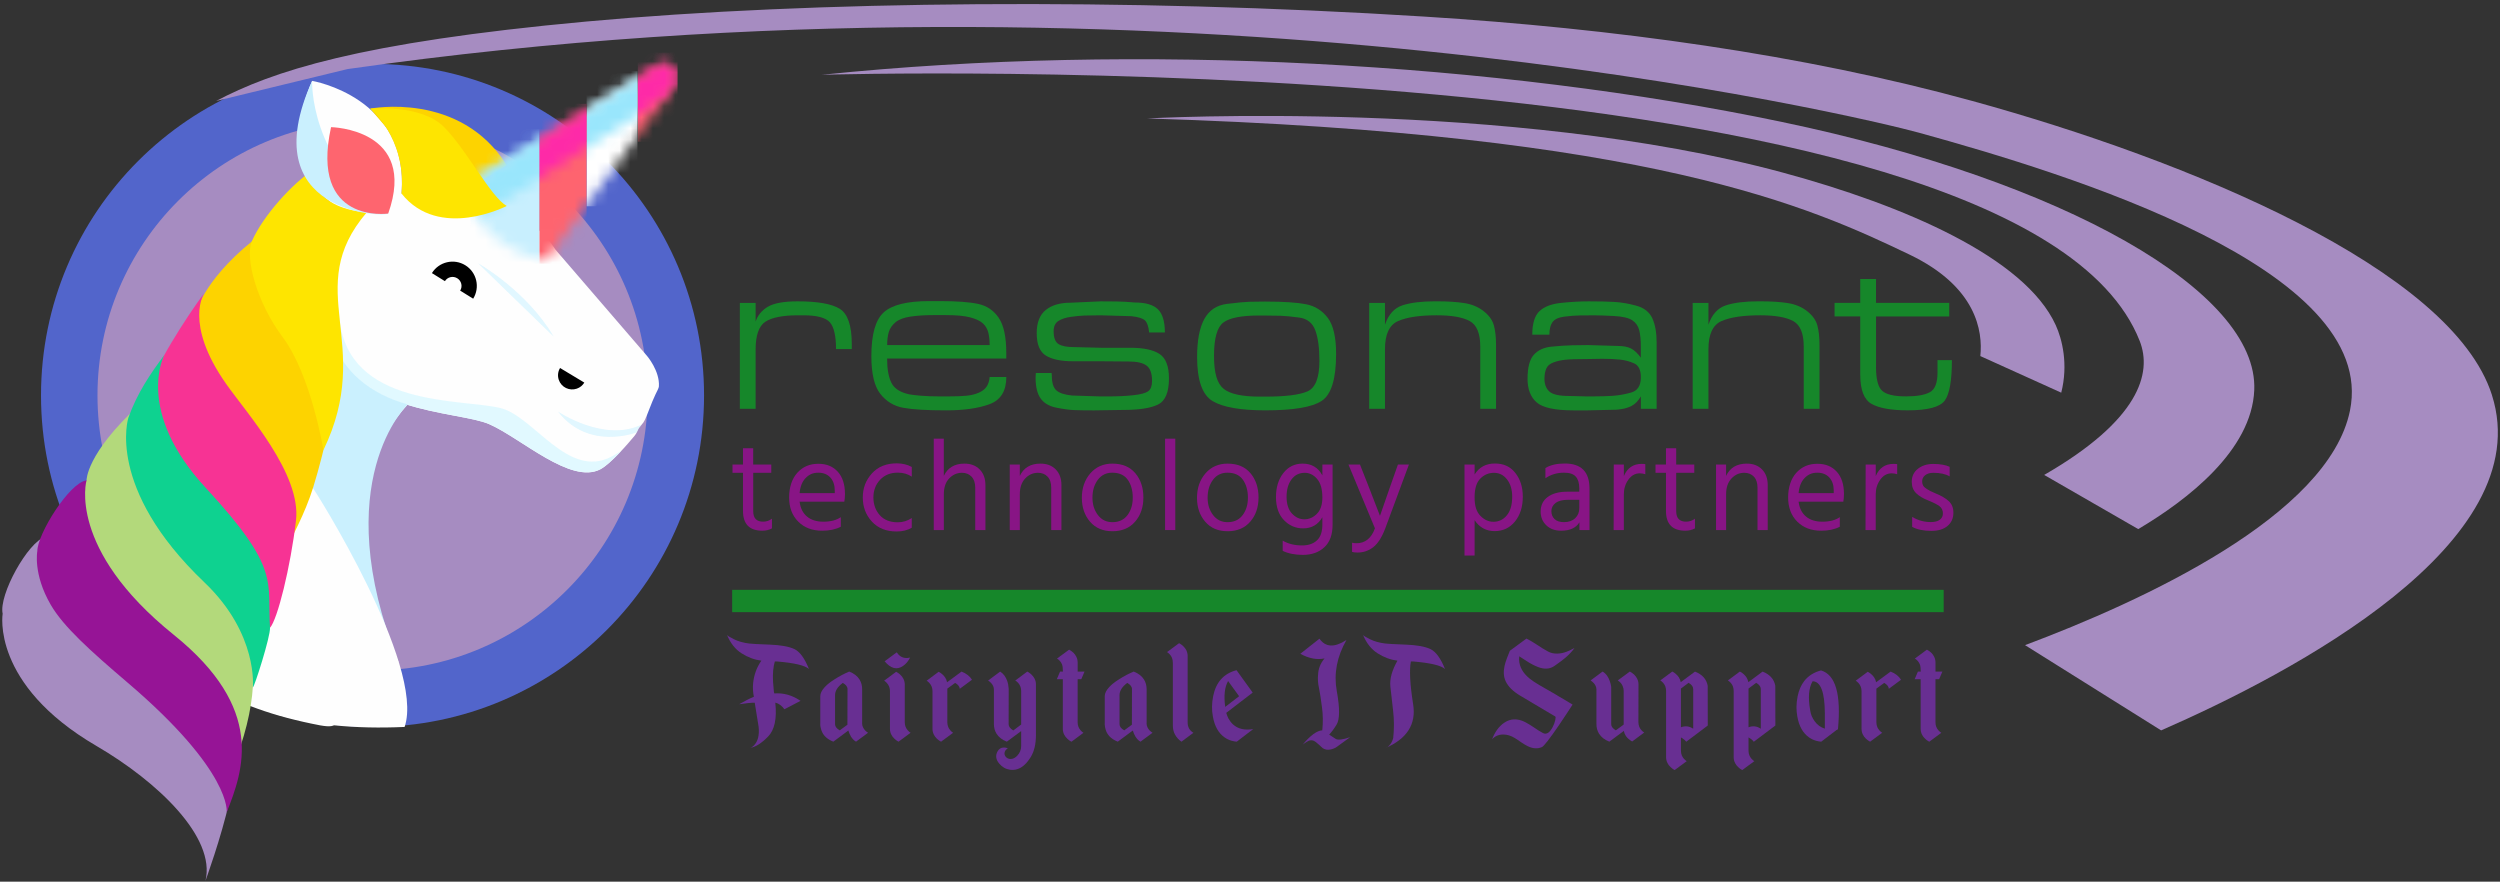 <svg width="224" height="79" viewBox="0 0 224 79" fill="none" xmlns="http://www.w3.org/2000/svg">
<rect x="0" y="0" width="224" height="79" fill="#333333" stroke="none"/>
<path d="M65.603 53.849H174.155" stroke="#16872A" stroke-width="2" stroke-miterlimit="10"/>
<path d="M67.703 28.817C67.89 28.251 68.256 27.807 68.8 27.485C69.345 27.162 70.234 27 71.468 27C73.267 27 74.526 27.224 75.243 27.67C75.961 28.116 76.32 29.173 76.32 30.839V31.279H74.908C74.908 30.098 74.723 29.297 74.354 28.879C73.986 28.462 73.197 28.251 71.989 28.251H71.506C70.137 28.251 69.161 28.444 68.578 28.827C67.995 29.21 67.703 30.041 67.703 31.319V36.627H66.29V27.142H67.703V28.817Z" fill="#16872A"/>
<path d="M81.487 35.336C81.701 35.376 82.044 35.416 82.516 35.456C82.987 35.497 83.545 35.518 84.191 35.518H84.957C85.657 35.518 86.209 35.497 86.613 35.456C87.017 35.416 87.379 35.325 87.703 35.184C88.027 35.042 88.261 34.857 88.41 34.629C88.558 34.401 88.646 34.117 88.673 33.782H90.166C90.166 35.033 89.665 35.844 88.662 36.214C87.66 36.584 86.364 36.769 84.777 36.769C83.041 36.769 81.757 36.691 80.921 36.536C80.086 36.381 79.405 35.965 78.872 35.285C78.341 34.606 78.074 33.479 78.074 31.904C78.074 29.953 78.447 28.645 79.193 27.978C79.939 27.312 81.291 26.979 83.253 26.979H84.219C85.737 26.979 86.881 27.064 87.654 27.233C88.427 27.401 89.038 27.817 89.487 28.479C89.937 29.142 90.163 30.195 90.163 31.64V32.126H79.485C79.485 33.054 79.613 33.779 79.868 34.296C80.124 34.814 80.662 35.161 81.484 35.336H81.487ZM84.777 28.232H83.667C82.887 28.232 82.194 28.277 81.588 28.365C80.983 28.453 80.529 28.626 80.226 28.884C79.924 29.142 79.725 29.436 79.631 29.768C79.537 30.101 79.49 30.483 79.49 30.916H88.673C88.673 30.496 88.632 30.123 88.552 29.798C88.471 29.473 88.31 29.198 88.067 28.975C87.826 28.751 87.445 28.572 86.926 28.436C86.409 28.3 85.691 28.233 84.777 28.233V28.232Z" fill="#16872A"/>
<path d="M101.408 28.332L98.624 28.251C98.032 28.251 97.55 28.259 97.18 28.272C96.81 28.285 96.392 28.326 95.929 28.393C95.465 28.46 95.093 28.585 94.819 28.766C94.543 28.948 94.406 29.253 94.406 29.684C94.406 30.263 94.55 30.644 94.84 30.826C95.129 31.008 95.583 31.099 96.201 31.099L98.643 31.16H101.287C102.458 31.16 103.326 31.345 103.892 31.714C104.457 32.084 104.739 32.815 104.739 33.904C104.739 35.155 104.406 35.94 103.741 36.256C103.076 36.572 102.053 36.73 100.669 36.73L98.029 36.77C97.223 36.77 96.607 36.76 96.185 36.741C95.762 36.72 95.238 36.647 94.613 36.519C93.988 36.39 93.529 36.114 93.232 35.691C92.937 35.267 92.789 34.651 92.789 33.844L92.81 33.421H94.222L94.243 33.643C94.243 34.289 94.377 34.733 94.647 34.975C94.916 35.216 95.387 35.371 96.06 35.439L98.542 35.519H99.329C100.163 35.519 100.91 35.482 101.569 35.409C102.229 35.336 102.669 35.213 102.891 35.045C103.113 34.876 103.223 34.571 103.223 34.126C103.223 33.453 103.058 32.996 102.728 32.754C102.399 32.512 101.871 32.39 101.144 32.39L98.581 32.369H96.139C95.076 32.369 94.269 32.201 93.717 31.865C93.165 31.529 92.889 30.855 92.889 29.847C92.889 28.906 93.157 28.215 93.696 27.778C94.234 27.341 94.98 27.122 95.936 27.122L98.621 27.001C99.119 27.001 99.602 27.004 100.073 27.012C100.545 27.019 101.076 27.049 101.668 27.103C102.649 27.103 103.346 27.309 103.757 27.719C104.168 28.129 104.373 28.82 104.373 29.787H102.961C102.907 29.249 102.782 28.89 102.588 28.708C102.393 28.526 101.999 28.402 101.407 28.335L101.408 28.332Z" fill="#16872A"/>
<path d="M113.397 27.021C115.012 27.021 116.222 27.101 117.03 27.262C117.837 27.424 118.486 27.835 118.978 28.493C119.468 29.152 119.715 30.221 119.715 31.703C119.715 33.95 119.284 35.355 118.423 35.92C117.562 36.486 115.88 36.767 113.377 36.767C111.156 36.767 109.583 36.492 108.654 35.94C107.726 35.388 107.261 34.069 107.261 31.984C107.261 30.505 107.476 29.371 107.907 28.584C108.338 27.796 109.01 27.346 109.925 27.231C110.839 27.116 111.505 27.054 111.923 27.039C112.339 27.025 112.831 27.018 113.397 27.018V27.021ZM113.397 35.537C115.173 35.537 116.421 35.382 117.14 35.072C117.861 34.761 118.22 33.85 118.22 32.339C118.22 31.166 118.095 30.248 117.847 29.588C117.598 28.927 117.121 28.549 116.414 28.454C115.707 28.36 115.142 28.305 114.718 28.291C114.295 28.278 113.793 28.271 113.215 28.271H112.791C111.23 28.271 110.171 28.479 109.613 28.897C109.055 29.315 108.775 30.309 108.775 31.884C108.775 33.459 109.064 34.377 109.643 34.841C110.221 35.304 111.291 35.537 112.852 35.537H113.397Z" fill="#16872A"/>
<path d="M124.094 29.098C124.402 28.184 124.921 27.605 125.648 27.362C126.374 27.121 127.344 26.998 128.555 26.998H128.737C129.733 26.998 130.564 27.052 131.229 27.16C131.895 27.267 132.467 27.51 132.944 27.886C133.421 28.263 133.724 28.687 133.852 29.158C133.981 29.629 134.045 30.214 134.045 30.913V36.626H132.632V31.055C132.632 29.871 132.316 29.107 131.684 28.764C131.051 28.421 130.068 28.25 128.737 28.25C127.215 28.25 126.062 28.421 125.275 28.764C124.487 29.107 124.094 29.945 124.094 31.277V36.626H122.681V27.14H124.094V29.098Z" fill="#16872A"/>
<path d="M147.021 35.518C146.779 35.935 146.485 36.228 146.142 36.396C145.799 36.565 145.365 36.669 144.84 36.709L142.236 36.77H141.006C139.337 36.77 138.23 36.532 137.685 36.055C137.141 35.577 136.868 34.873 136.868 33.946C136.868 32.924 137.056 32.204 137.433 31.786C137.809 31.368 138.339 31.127 139.017 31.06C139.696 30.993 140.299 30.952 140.824 30.939C141.349 30.925 141.839 30.918 142.297 30.918L144.961 30.998C145.446 30.998 145.835 31.073 146.132 31.221C146.427 31.368 146.724 31.644 147.019 32.048V31.039C147.019 30.46 146.971 29.98 146.877 29.595C146.783 29.212 146.575 28.912 146.251 28.697C145.929 28.482 145.38 28.354 144.606 28.314C143.832 28.274 143.256 28.253 142.88 28.253C142.422 28.253 141.978 28.256 141.548 28.263C141.117 28.271 140.651 28.306 140.146 28.373C139.642 28.441 139.295 28.603 139.107 28.858C138.919 29.113 138.825 29.491 138.825 29.989H137.292C137.292 28.979 137.511 28.274 137.948 27.869C138.385 27.465 139.044 27.221 139.926 27.133C140.807 27.045 141.617 27.001 142.358 27.001C143.273 27.001 144.033 27.018 144.639 27.052C145.244 27.086 145.896 27.197 146.597 27.385C147.297 27.573 147.778 27.947 148.041 28.505C148.303 29.063 148.435 29.799 148.435 30.715V36.629H147.022V35.519L147.021 35.518ZM142.258 35.518H142.663C143.349 35.518 143.954 35.501 144.479 35.467C145.004 35.434 145.559 35.336 146.144 35.175C146.728 35.014 147.022 34.556 147.022 33.803C147.022 33.157 146.824 32.744 146.427 32.562C146.03 32.38 145.599 32.266 145.135 32.219C144.672 32.171 144.15 32.148 143.571 32.148L142.32 32.169C141.35 32.169 140.667 32.19 140.27 32.23C139.873 32.271 139.514 32.351 139.19 32.472C138.867 32.593 138.652 32.778 138.545 33.027C138.437 33.276 138.383 33.582 138.383 33.946C138.383 34.43 138.528 34.806 138.818 35.076C139.107 35.346 139.702 35.48 140.604 35.48L142.26 35.521L142.258 35.518Z" fill="#16872A"/>
<path d="M153.076 29.098C153.385 28.184 153.904 27.605 154.63 27.362C155.356 27.121 156.326 26.998 157.537 26.998H157.719C158.715 26.998 159.546 27.052 160.211 27.16C160.878 27.267 161.449 27.51 161.926 27.886C162.404 28.263 162.706 28.687 162.835 29.158C162.963 29.629 163.027 30.214 163.027 30.913V36.626H161.615V31.055C161.615 29.871 161.299 29.107 160.666 28.764C160.034 28.421 159.051 28.25 157.719 28.25C156.198 28.25 155.045 28.421 154.257 28.764C153.47 29.107 153.076 29.945 153.076 31.277V36.626H151.664V27.14H153.076V29.098Z" fill="#16872A"/>
<path d="M174.651 28.353H168.092V32.914C168.092 33.977 168.274 34.676 168.636 35.012C169 35.349 169.713 35.516 170.775 35.516C171.744 35.516 172.457 35.391 172.914 35.142C173.372 34.893 173.6 34.311 173.6 33.4V32.266H174.891C174.891 34.089 174.68 35.295 174.256 35.883C173.832 36.472 172.726 36.766 170.936 36.766C169.456 36.766 168.377 36.574 167.696 36.19C167.016 35.807 166.678 34.936 166.678 33.577V28.35H164.376V27.139H166.678V25H168.09V27.139H174.65V28.35L174.651 28.353Z" fill="#16872A"/>
<path d="M68.222 59.195C67.603 59.117 67.012 58.9 66.447 58.539C65.882 58.179 65.445 57.627 65.136 56.883C65.164 56.95 65.37 57.08 65.752 57.271C66.133 57.462 66.59 57.592 67.121 57.659C67.319 57.687 67.922 57.72 68.931 57.757C69.941 57.793 70.692 57.927 71.185 58.16C71.668 58.397 72.101 58.99 72.481 59.942C72.129 59.623 71.182 59.399 69.641 59.268H69.424C69.279 59.76 69.225 60.361 69.264 61.071L69.343 62.006L69.371 62.108V62.13C70.217 62.072 71.002 62.294 71.727 62.797L70.284 63.55C70.047 63.226 69.774 63.028 69.466 62.956C69.621 64.385 69.404 65.399 68.817 65.999C68.231 66.597 67.698 66.934 67.219 67.006C67.374 66.963 67.521 66.849 67.661 66.666C67.782 66.51 67.871 66.321 67.929 66.093C67.996 65.812 68.011 65.489 67.972 65.122L67.625 62.964C67.345 62.955 66.879 63 66.228 63.101C66.749 62.797 67.188 62.575 67.546 62.434C67.464 62.014 67.442 61.607 67.48 61.21C67.558 60.461 67.804 59.79 68.219 59.196L68.222 59.195Z" fill="#682F92"/>
<path d="M77.249 64.853C77.249 64.97 77.278 65.08 77.336 65.186C77.379 65.273 77.437 65.358 77.51 65.44C77.601 65.532 77.691 65.604 77.779 65.657L76.699 66.454C76.52 66.352 76.368 66.197 76.243 65.99C76.15 65.835 76.074 65.657 76.011 65.455L74.665 66.454C74.013 66.197 73.635 65.775 73.534 65.186H73.526C73.507 65.089 73.495 64.979 73.491 64.853H73.498V62.376C73.498 62.12 73.634 61.847 73.904 61.557C74.116 61.326 74.414 61.092 74.794 60.855C75.228 60.579 75.661 60.352 76.09 60.173C76.515 60.337 76.824 60.576 77.018 60.891C77.173 61.141 77.249 61.429 77.249 61.753V64.853ZM75.937 61.738C75.937 61.531 75.796 61.347 75.516 61.187C75.052 61.531 74.821 61.897 74.821 62.288V64.889C74.821 65.097 74.961 65.28 75.242 65.44L75.929 64.933L75.937 61.738Z" fill="#682F92"/>
<path d="M81.068 64.722C81.068 64.998 81.154 65.234 81.329 65.432C81.415 65.534 81.503 65.608 81.59 65.657L80.51 66.454L80.502 66.446H80.495L80.48 66.439L80.444 66.417L80.394 66.388C80.35 66.36 80.308 66.33 80.27 66.302C80.222 66.263 80.176 66.223 80.132 66.178C80.016 66.072 79.927 65.953 79.864 65.823C79.782 65.663 79.74 65.492 79.74 65.308V61.926C79.74 61.65 79.654 61.414 79.479 61.216C79.393 61.114 79.305 61.04 79.218 60.991L80.291 60.194H80.298L80.313 60.202L80.328 60.209L80.364 60.231L80.414 60.26C80.453 60.284 80.493 60.313 80.538 60.346C80.586 60.385 80.632 60.424 80.675 60.463C80.792 60.573 80.881 60.692 80.944 60.818C81.026 60.982 81.068 61.156 81.068 61.34V64.722ZM80.35 58.449C80.389 58.512 80.435 58.573 80.487 58.63C80.561 58.707 80.637 58.773 80.719 58.825C80.956 58.965 81.23 58.996 81.545 58.919C81.385 59.238 81.174 59.489 80.908 59.672C80.367 60.05 79.819 59.909 79.263 59.252L80.35 58.448V58.449Z" fill="#682F92"/>
<path d="M86.153 60.173C86.583 60.342 86.895 60.586 87.089 60.906L85.995 61.717C85.985 61.519 85.848 61.343 85.582 61.187L84.88 61.702V64.709C84.88 64.858 84.907 65.001 84.959 65.137C85.002 65.243 85.063 65.34 85.139 65.426C85.226 65.532 85.314 65.61 85.4 65.657L84.32 66.454L84.313 66.446H84.305L84.291 66.439L84.255 66.417L84.204 66.388C84.161 66.36 84.119 66.33 84.08 66.302C84.033 66.263 83.983 66.223 83.936 66.178C83.824 66.072 83.737 65.953 83.675 65.823C83.593 65.663 83.551 65.492 83.551 65.308V61.926C83.551 61.65 83.464 61.414 83.29 61.216C83.203 61.114 83.115 61.04 83.029 60.991L84.101 60.194H84.109L84.131 60.209L84.159 60.224L84.203 60.246C84.237 60.27 84.273 60.294 84.311 60.319C84.355 60.354 84.397 60.386 84.435 60.421C84.537 60.507 84.622 60.604 84.689 60.71C84.775 60.84 84.831 60.98 84.856 61.131L86.152 60.175L86.153 60.173Z" fill="#682F92"/>
<path d="M92.043 60.173L92.051 60.181H92.058L92.073 60.188L92.109 60.211L92.159 60.239C92.203 60.267 92.245 60.297 92.283 60.325C92.337 60.364 92.385 60.404 92.428 60.449C92.538 60.555 92.628 60.674 92.696 60.804C92.778 60.964 92.82 61.135 92.82 61.319V65.883C92.816 66.675 92.664 67.319 92.364 67.817C92.325 67.875 92.291 67.926 92.262 67.969C92.219 68.042 92.173 68.106 92.125 68.165C92.004 68.329 91.876 68.466 91.742 68.578C91.365 68.901 90.95 69.031 90.496 68.969C90.115 68.915 89.791 68.73 89.525 68.411C89.23 68.059 89.18 67.701 89.373 67.338C89.499 67.101 89.69 66.98 89.946 66.976C90.028 66.976 90.11 66.988 90.192 67.012C90.221 67.016 90.247 67.024 90.271 67.034L90.294 67.049H90.301C90.122 67.159 90.024 67.298 90.004 67.462C89.989 67.607 90.039 67.735 90.149 67.845C90.27 67.962 90.414 68.014 90.583 68.005C90.775 67.996 90.96 67.901 91.133 67.723C91.375 67.477 91.496 67.185 91.496 66.846V65.505L90.213 66.454C89.793 66.29 89.484 66.051 89.285 65.736C89.13 65.486 89.054 65.198 89.054 64.874V61.774C89.054 61.657 89.027 61.547 88.975 61.441C88.932 61.355 88.871 61.27 88.795 61.187C88.708 61.096 88.62 61.026 88.534 60.977L89.614 60.173C89.763 60.266 89.895 60.391 90.012 60.551C90.103 60.686 90.18 60.838 90.243 61.007C90.316 61.205 90.361 61.444 90.38 61.724L90.373 64.891C90.373 65.098 90.513 65.284 90.793 65.449L91.496 64.919V61.905C91.496 61.635 91.409 61.398 91.235 61.195C91.148 61.093 91.059 61.02 90.966 60.977L92.046 60.173H92.043Z" fill="#682F92"/>
<path d="M96.557 60.855V64.724C96.557 65 96.643 65.235 96.818 65.434C96.904 65.535 96.992 65.61 97.079 65.659L96.006 66.455L95.999 66.448H95.984L95.969 66.44L95.933 66.418L95.883 66.39C95.844 66.361 95.803 66.332 95.759 66.303C95.711 66.264 95.665 66.224 95.621 66.179C95.505 66.073 95.416 65.954 95.353 65.825C95.271 65.665 95.229 65.493 95.229 65.31V60.855H94.694L94.983 60.173H95.237C95.237 59.864 95.208 59.644 95.15 59.514C95.107 59.413 95.046 59.316 94.97 59.225C94.883 59.128 94.795 59.056 94.709 59.007L95.789 58.211H95.796L95.803 58.218L95.818 58.225L95.854 58.248L95.905 58.276C95.948 58.3 95.99 58.33 96.029 58.363C96.076 58.397 96.126 58.436 96.173 58.479C96.284 58.589 96.372 58.709 96.434 58.834C96.516 58.998 96.558 59.172 96.558 59.356V60.175H97.174L96.885 60.856H96.558L96.557 60.855Z" fill="#682F92"/>
<path d="M102.737 64.853C102.737 64.97 102.765 65.08 102.824 65.186C102.867 65.273 102.925 65.358 102.998 65.44C103.089 65.532 103.179 65.604 103.267 65.657L102.187 66.454C102.008 66.352 101.856 66.197 101.73 65.99C101.638 65.835 101.562 65.657 101.499 65.455L100.152 66.454C99.501 66.197 99.123 65.775 99.022 65.186H99.014C98.995 65.089 98.983 64.979 98.978 64.853H98.986V62.376C98.986 62.12 99.122 61.847 99.392 61.557C99.603 61.326 99.902 61.092 100.282 60.855C100.716 60.579 101.149 60.352 101.578 60.173C102.003 60.337 102.312 60.576 102.506 60.891C102.661 61.141 102.737 61.429 102.737 61.753V64.853ZM101.425 61.738C101.425 61.531 101.284 61.347 101.004 61.187C100.54 61.531 100.309 61.897 100.309 62.288V64.889C100.309 65.097 100.449 65.28 100.73 65.44L101.417 64.933L101.425 61.738Z" fill="#682F92"/>
<path d="M105.084 59.362C105.084 59.207 105.058 59.065 105.005 58.934C104.962 58.832 104.901 58.736 104.825 58.645C104.738 58.548 104.65 58.476 104.564 58.427L105.644 57.63H105.651L105.659 57.638L105.674 57.645L105.709 57.668L105.76 57.696C105.803 57.72 105.845 57.75 105.884 57.782C105.932 57.817 105.978 57.855 106.021 57.899C106.137 58.009 106.227 58.129 106.29 58.254C106.372 58.418 106.413 58.592 106.413 58.776V64.724C106.409 65.138 106.58 65.45 106.928 65.659L105.856 66.455L105.848 66.448H105.841C105.338 66.071 105.087 65.596 105.087 65.021V59.363L105.084 59.362Z" fill="#682F92"/>
<path d="M109.872 63.875C109.92 64.044 109.982 64.206 110.06 64.36C110.176 64.573 110.313 64.754 110.473 64.903C110.922 65.313 111.527 65.453 112.291 65.323L110.813 66.454C110.75 66.449 110.685 66.442 110.618 66.431C110.531 66.417 110.443 66.397 110.357 66.373C110.125 66.306 109.912 66.205 109.72 66.069C109.169 65.683 108.819 65.052 108.67 64.178C108.564 63.608 108.573 63.009 108.698 62.381C108.949 61.125 109.647 60.348 110.792 60.048L112.24 62.054L112.205 62.082L109.872 63.872V63.875ZM110.039 61.02C109.73 61.556 109.642 62.33 109.778 63.338L111.023 62.382L110.037 61.02H110.039Z" fill="#682F92"/>
<path d="M119.096 65.817L119.111 65.832L119.661 66.194C119.86 66.33 120.297 66.281 120.972 66.05L119.798 66.904C119.731 66.958 119.651 67.003 119.56 67.041C119.43 67.1 119.321 67.135 119.233 67.15C118.953 67.213 118.711 67.173 118.508 67.027C118.465 66.992 118.419 66.952 118.371 66.903L118.226 66.766C118.11 66.664 118.001 66.572 117.9 66.49C117.876 66.47 117.852 66.454 117.827 66.439C117.803 66.443 117.779 66.449 117.754 66.454C117.773 66.449 117.794 66.442 117.819 66.431C117.588 66.287 117.344 66.297 117.087 66.464C116.83 66.631 116.705 66.719 116.71 66.728C117.415 65.889 118.004 65.458 118.477 65.438C118.55 64.724 118.54 64.035 118.449 63.374C118.356 62.64 118.268 62.063 118.18 61.642C118.088 61.217 118.062 60.819 118.101 60.448C118.121 59.912 118.313 59.426 118.681 58.992C118.015 59.141 117.29 59.004 116.508 58.579L118.225 57.225C118.76 58.002 119.567 58.04 120.644 57.341C119.785 58.843 119.494 60.367 119.775 61.912C120.055 63.458 120.048 64.464 119.752 64.933C119.502 65.338 119.281 65.633 119.093 65.817H119.096Z" fill="#682F92"/>
<path d="M125.211 59.195C124.592 59.117 124.001 58.9 123.436 58.539C122.871 58.179 122.434 57.627 122.125 56.883C122.153 56.95 122.359 57.08 122.741 57.271C123.123 57.462 123.579 57.592 124.11 57.659C124.309 57.687 124.911 57.72 125.921 57.757C126.931 57.793 127.681 57.927 128.174 58.16C128.658 58.397 129.09 58.99 129.471 59.942C129.119 59.623 128.171 59.399 126.631 59.268H126.413C126.268 60.06 126.337 61.343 126.619 63.114C126.901 64.886 126.07 66.193 124.124 67.034C124.279 66.991 124.425 66.877 124.565 66.694C124.686 66.539 124.775 66.35 124.834 66.121C124.92 65.282 124.917 64.47 124.823 63.687C124.729 62.904 124.647 62.179 124.577 61.51C124.507 60.841 124.719 60.069 125.211 59.195Z" fill="#682F92"/>
<path d="M138.027 59.841C137.727 59.75 137.399 59.599 137.041 59.392C136.916 59.319 136.763 59.223 136.584 59.102L136.128 58.806C136.113 58.931 136.109 59.043 136.113 59.138C136.141 59.762 136.461 60.319 137.069 60.812C137.287 60.986 137.572 61.177 137.924 61.384L138.149 61.508L138.367 61.638C138.555 61.744 138.695 61.824 138.787 61.877C138.898 61.939 139.095 62.053 139.373 62.217L139.721 62.427L140.068 62.63C140.623 62.958 140.902 63.125 140.902 63.129C140.883 63.168 140.75 63.374 140.504 63.745C140.224 64.175 139.943 64.596 139.664 65.006C138.834 66.214 138.334 66.855 138.165 66.933C137.779 67.112 137.35 67.085 136.875 66.854C136.716 66.776 136.517 66.658 136.282 66.499L136 66.303C135.888 66.23 135.794 66.171 135.718 66.123C135.379 65.915 135.032 65.811 134.675 65.811C134.274 65.816 133.946 65.959 133.689 66.239C133.95 65.572 134.307 65.083 134.762 64.769C135.332 64.373 135.964 64.351 136.66 64.703C136.868 64.809 137.133 64.971 137.457 65.188L137.834 65.441C137.983 65.534 138.122 65.613 138.247 65.68C138.561 65.844 138.856 65.657 139.132 65.122C139.233 64.924 139.306 64.727 139.35 64.528C139.393 64.336 139.393 64.224 139.35 64.196C139.108 64.056 138.842 63.899 138.553 63.724L137.785 63.268C137.103 62.862 136.58 62.551 136.213 62.333C135.57 61.951 135.136 61.522 134.909 61.043C134.726 60.648 134.692 60.188 134.808 59.666C134.851 59.468 134.921 59.241 135.018 58.984L135.148 58.652L135.278 58.325L135.293 58.303L136.771 57.216C137.012 57.332 137.336 57.523 137.742 57.788L138.213 58.093C138.392 58.205 138.553 58.298 138.698 58.374C138.954 58.51 139.236 58.573 139.545 58.562C139.791 58.558 140.052 58.507 140.328 58.41C140.429 58.371 140.534 58.328 140.64 58.281C140.722 58.246 140.804 58.206 140.886 58.157C141.016 58.09 141.078 58.058 141.074 58.063C140.875 58.348 140.605 58.637 140.262 58.932C140.025 59.131 139.708 59.369 139.306 59.65C138.929 59.915 138.504 59.978 138.031 59.838L138.027 59.841Z" fill="#682F92"/>
<path d="M146.8 64.701C146.8 64.85 146.826 64.991 146.879 65.122C146.922 65.228 146.983 65.325 147.059 65.411C147.146 65.513 147.234 65.587 147.32 65.636L146.248 66.433H146.24L146.218 66.418L146.19 66.403L146.146 66.381C146.112 66.357 146.079 66.333 146.045 66.308C146.002 66.273 145.958 66.241 145.915 66.206C145.814 66.12 145.729 66.023 145.662 65.917C145.58 65.781 145.524 65.639 145.495 65.489L144.198 66.452C143.778 66.288 143.469 66.05 143.271 65.735C143.116 65.484 143.04 65.197 143.04 64.873V61.772C143.04 61.656 143.013 61.545 142.961 61.44C142.917 61.349 142.856 61.264 142.78 61.186C142.694 61.095 142.606 61.022 142.519 60.968L143.591 60.172C143.747 60.258 143.881 60.385 143.997 60.549C144.088 60.679 144.166 60.831 144.228 61.005C144.301 61.204 144.346 61.384 144.365 61.548V64.888C144.361 65.091 144.498 65.274 144.779 65.438L145.481 64.924V61.903C145.481 61.754 145.453 61.614 145.395 61.483C145.351 61.377 145.293 61.28 145.22 61.193C145.128 61.092 145.04 61.017 144.952 60.968L146.031 60.172H146.039L146.046 60.179L146.061 60.187L146.097 60.209L146.148 60.237C146.191 60.266 146.233 60.296 146.272 60.324C146.325 60.363 146.373 60.401 146.416 60.44C146.527 60.551 146.616 60.671 146.685 60.803C146.767 60.962 146.809 61.134 146.809 61.317C146.809 61.525 146.806 62.652 146.801 64.7L146.8 64.701Z" fill="#682F92"/>
<path d="M150.611 67.265C150.611 67.414 150.638 67.555 150.69 67.686C150.733 67.792 150.794 67.889 150.87 67.975C150.957 68.077 151.045 68.151 151.131 68.2L150.051 68.997L150.044 68.989H150.036L150.022 68.982L149.986 68.96L149.935 68.931C149.892 68.903 149.85 68.873 149.811 68.845C149.763 68.806 149.717 68.766 149.674 68.721C149.558 68.615 149.468 68.496 149.406 68.366C149.324 68.206 149.282 68.035 149.282 67.851V61.903C149.282 61.754 149.255 61.611 149.203 61.475C149.159 61.374 149.098 61.277 149.022 61.186C148.936 61.089 148.848 61.017 148.761 60.968L149.834 60.172H149.841L149.863 60.187L149.892 60.202L149.935 60.224C149.974 60.248 150.01 60.272 150.044 60.297C150.087 60.331 150.129 60.364 150.168 60.398C150.274 60.491 150.36 60.589 150.429 60.695C150.511 60.825 150.566 60.968 150.596 61.123L151.871 60.175C152.523 60.431 152.902 60.853 153.009 61.443L153.016 65.007L151.082 66.463C151.004 66.338 150.848 66.206 150.611 66.072V67.267V67.265ZM150.611 61.695V65.165C150.997 65.016 151.364 65.059 151.711 65.295V61.738C151.711 61.531 151.574 61.344 151.298 61.18L150.611 61.695Z" fill="#682F92"/>
<path d="M156.667 67.265C156.667 67.414 156.694 67.555 156.746 67.686C156.79 67.792 156.851 67.889 156.927 67.975C157.013 68.077 157.101 68.151 157.188 68.2L156.108 68.997L156.101 68.989H156.093L156.078 68.982L156.042 68.96L155.992 68.931C155.948 68.903 155.907 68.873 155.868 68.845C155.82 68.806 155.774 68.766 155.731 68.721C155.614 68.615 155.525 68.496 155.462 68.366C155.38 68.206 155.338 68.035 155.338 67.851V61.903C155.338 61.754 155.312 61.611 155.259 61.475C155.216 61.374 155.155 61.277 155.079 61.186C154.992 61.089 154.904 61.017 154.818 60.968L155.89 60.172H155.898L155.92 60.187L155.948 60.202L155.992 60.224C156.03 60.248 156.066 60.272 156.101 60.297C156.144 60.331 156.186 60.364 156.224 60.398C156.33 60.491 156.417 60.589 156.485 60.695C156.567 60.825 156.623 60.968 156.652 61.123L157.928 60.175C158.579 60.431 158.958 60.853 159.066 61.443L159.073 65.007L157.139 66.463C157.061 66.338 156.904 66.206 156.667 66.072V67.267V67.265ZM156.667 61.695V65.165C157.054 65.016 157.42 65.059 157.768 65.295V61.738C157.768 61.531 157.631 61.344 157.355 61.18L156.667 61.695Z" fill="#682F92"/>
<path d="M164.55 65.411L163.181 66.454C163.118 66.449 163.052 66.442 162.985 66.431C162.899 66.417 162.811 66.397 162.724 66.373C162.493 66.306 162.28 66.205 162.087 66.069C161.537 65.683 161.187 65.055 161.037 64.185C160.932 63.62 160.941 63.023 161.066 62.396C161.176 61.845 161.377 61.384 161.667 61.011C162.034 60.548 162.532 60.234 163.16 60.07C164.468 60.448 164.975 62.205 164.681 65.344L164.551 65.41L164.55 65.411ZM163.507 63.926C163.498 62.009 163.13 61.047 162.407 61.043C162.059 61.636 161.989 62.51 162.196 63.665C162.24 64.003 162.375 64.327 162.602 64.636C162.839 64.959 163.14 65.177 163.507 65.287V63.926Z" fill="#682F92"/>
<path d="M169.397 60.173C169.827 60.342 170.138 60.586 170.332 60.906L169.239 61.717C169.229 61.519 169.091 61.343 168.826 61.187L168.123 61.702V64.709C168.123 64.858 168.15 65.001 168.202 65.137C168.246 65.243 168.307 65.34 168.383 65.426C168.469 65.532 168.557 65.61 168.644 65.657L167.564 66.454L167.557 66.446H167.549L167.534 66.439L167.498 66.417L167.448 66.388C167.404 66.36 167.363 66.33 167.324 66.302C167.276 66.263 167.227 66.223 167.179 66.178C167.067 66.072 166.981 65.953 166.918 65.823C166.836 65.663 166.794 65.492 166.794 65.308V61.926C166.794 61.65 166.708 61.414 166.533 61.216C166.447 61.114 166.359 61.04 166.272 60.991L167.345 60.194H167.352L167.375 60.209L167.403 60.224L167.446 60.246C167.481 60.27 167.516 60.294 167.555 60.319C167.598 60.354 167.64 60.386 167.679 60.421C167.78 60.507 167.865 60.604 167.932 60.71C168.019 60.84 168.074 60.98 168.1 61.131L169.396 60.175L169.397 60.173Z" fill="#682F92"/>
<path d="M173.419 60.855V64.724C173.419 65 173.505 65.235 173.68 65.434C173.766 65.535 173.854 65.61 173.941 65.659L172.868 66.455L172.861 66.448H172.846L172.831 66.44L172.795 66.418L172.744 66.39C172.706 66.361 172.665 66.332 172.621 66.303C172.573 66.264 172.527 66.224 172.483 66.179C172.367 66.073 172.278 65.954 172.215 65.825C172.133 65.665 172.091 65.493 172.091 65.31V60.855H171.556L171.845 60.173H172.099C172.099 59.864 172.07 59.644 172.012 59.514C171.969 59.413 171.908 59.316 171.832 59.225C171.745 59.128 171.657 59.056 171.571 59.007L172.65 58.211H172.658L172.665 58.218L172.68 58.225L172.716 58.248L172.767 58.276C172.81 58.3 172.852 58.33 172.891 58.363C172.938 58.397 172.987 58.436 173.035 58.479C173.146 58.589 173.234 58.709 173.296 58.834C173.378 58.998 173.42 59.172 173.42 59.356V60.175H174.036L173.747 60.856H173.42L173.419 60.855Z" fill="#682F92"/>
<path d="M67.488 42.364V45.803C67.488 46.428 67.781 46.741 68.368 46.741C68.669 46.741 68.934 46.653 69.167 46.474V47.342C68.912 47.481 68.627 47.551 68.309 47.551C67.152 47.551 66.572 46.96 66.572 45.779V42.364H65.634V41.622H66.572V40.164H67.486V41.622H69.107V42.364H67.486H67.488Z" fill="#881585"/>
<path d="M75.337 46.335V47.193C74.882 47.433 74.326 47.552 73.67 47.552C72.782 47.552 72.066 47.281 71.522 46.737C70.978 46.192 70.706 45.472 70.706 44.577C70.706 43.682 70.949 42.905 71.435 42.365C71.922 41.825 72.546 41.555 73.312 41.555C74.077 41.555 74.627 41.791 75.06 42.262C75.492 42.733 75.709 43.402 75.709 44.265C75.709 44.513 75.689 44.739 75.65 44.948H71.644C71.714 45.527 71.933 45.971 72.305 46.28C72.675 46.589 73.162 46.744 73.764 46.744C74.42 46.744 74.945 46.61 75.339 46.338L75.337 46.335ZM74.794 44.182V43.95C74.794 43.464 74.663 43.077 74.4 42.787C74.138 42.498 73.775 42.353 73.312 42.353C72.848 42.353 72.497 42.511 72.189 42.827C71.88 43.144 71.698 43.596 71.644 44.182H74.794Z" fill="#881585"/>
<path d="M78.256 44.586C78.264 45.218 78.456 45.746 78.835 46.167C79.214 46.587 79.749 46.798 80.444 46.798C80.892 46.798 81.309 46.671 81.694 46.416V47.284C81.324 47.508 80.868 47.62 80.328 47.62C79.402 47.62 78.666 47.324 78.122 46.734C77.578 46.143 77.306 45.423 77.306 44.574C77.306 43.725 77.578 43.023 78.122 42.42C78.666 41.818 79.409 41.516 80.352 41.516C80.853 41.516 81.302 41.625 81.696 41.84V42.708C81.341 42.469 80.923 42.349 80.446 42.349C79.782 42.349 79.251 42.563 78.853 42.992C78.455 43.419 78.256 43.95 78.256 44.584V44.586Z" fill="#881585"/>
<path d="M84.566 39.306V42.641C84.914 41.907 85.531 41.54 86.419 41.54C86.983 41.54 87.436 41.713 87.779 42.061C88.122 42.408 88.295 42.88 88.295 43.473V47.491H87.381V43.693C87.381 43.267 87.27 42.939 87.051 42.708C86.831 42.477 86.544 42.361 86.189 42.361C85.757 42.361 85.378 42.526 85.054 42.859C84.731 43.191 84.568 43.666 84.568 44.283V47.491H83.664V39.304H84.568L84.566 39.306Z" fill="#881585"/>
<path d="M91.375 41.622V42.641C91.722 41.907 92.34 41.54 93.227 41.54C93.799 41.54 94.254 41.713 94.594 42.061C94.934 42.408 95.104 42.871 95.104 43.451V47.493H94.189V43.694C94.189 43.261 94.079 42.932 93.86 42.704C93.639 42.475 93.353 42.362 92.998 42.362C92.558 42.362 92.177 42.532 91.857 42.872C91.536 43.212 91.376 43.682 91.376 44.285V47.493H90.473V41.622H91.376H91.375Z" fill="#881585"/>
<path d="M99.666 47.597C98.825 47.597 98.159 47.314 97.669 46.745C97.179 46.179 96.934 45.463 96.934 44.598C96.934 43.733 97.186 42.997 97.693 42.414C98.199 41.831 98.857 41.54 99.668 41.54C100.555 41.54 101.241 41.827 101.723 42.398C102.205 42.969 102.447 43.695 102.447 44.575C102.447 45.455 102.199 46.17 101.705 46.741C101.212 47.312 100.532 47.599 99.668 47.599L99.666 47.597ZM99.666 42.352C99.11 42.352 98.675 42.568 98.358 43C98.042 43.433 97.884 43.961 97.884 44.587C97.884 45.214 98.047 45.716 98.37 46.144C98.694 46.572 99.127 46.787 99.668 46.787C100.254 46.787 100.706 46.577 101.022 46.156C101.338 45.736 101.496 45.212 101.496 44.587C101.496 43.962 101.346 43.405 101.045 42.984C100.743 42.563 100.284 42.353 99.666 42.353V42.352Z" fill="#881585"/>
<path d="M104.391 47.493V39.306H105.305V47.493H104.391Z" fill="#881585"/>
<path d="M109.984 47.597C109.143 47.597 108.476 47.314 107.987 46.745C107.497 46.179 107.252 45.463 107.252 44.598C107.252 43.733 107.504 42.997 108.011 42.414C108.517 41.831 109.174 41.54 109.986 41.54C110.873 41.54 111.559 41.827 112.041 42.398C112.523 42.969 112.764 43.695 112.764 44.575C112.764 45.455 112.517 46.17 112.023 46.741C111.53 47.312 110.849 47.599 109.986 47.599L109.984 47.597ZM109.984 42.352C109.428 42.352 108.993 42.568 108.676 43C108.36 43.433 108.202 43.961 108.202 44.587C108.202 45.214 108.365 45.716 108.688 46.144C109.012 46.572 109.444 46.787 109.986 46.787C110.572 46.787 111.024 46.577 111.34 46.156C111.656 45.736 111.814 45.212 111.814 44.587C111.814 43.962 111.664 43.405 111.362 42.984C111.061 42.563 110.602 42.353 109.984 42.353V42.352Z" fill="#881585"/>
<path d="M118.484 41.622H119.399V47.018C119.399 47.913 119.151 48.587 118.657 49.039C118.164 49.491 117.527 49.717 116.747 49.717C116.037 49.717 115.43 49.597 114.929 49.357V48.443C115.422 48.728 116.001 48.871 116.666 48.871C117.23 48.871 117.673 48.72 117.998 48.419C118.322 48.118 118.484 47.646 118.484 47.007V46.346C118.098 47.01 117.524 47.342 116.759 47.342C116.088 47.342 115.513 47.094 115.039 46.601C114.565 46.107 114.328 45.42 114.328 44.54C114.328 43.66 114.548 42.95 114.988 42.386C115.428 41.822 116.004 41.54 116.714 41.54C117.516 41.54 118.107 41.892 118.486 42.595V41.622H118.484ZM116.863 46.532C117.288 46.532 117.664 46.368 117.992 46.04C118.32 45.712 118.484 45.224 118.484 44.575C118.484 43.827 118.326 43.27 118.01 42.908C117.694 42.545 117.327 42.364 116.909 42.364C116.407 42.364 116.01 42.562 115.716 42.96C115.422 43.358 115.276 43.877 115.276 44.517C115.276 45.157 115.439 45.673 115.762 46.016C116.086 46.359 116.453 46.531 116.863 46.531V46.532Z" fill="#881585"/>
<path d="M123.196 47.342L120.821 41.622H121.852L122.616 43.557L123.646 46.221C123.707 46.019 124.016 45.132 124.572 43.557L125.255 41.622H126.24L124.12 47.342C123.819 48.137 123.463 48.696 123.05 49.022C122.636 49.345 122.164 49.508 121.631 49.508C121.43 49.508 121.269 49.488 121.145 49.45V48.628C121.261 48.659 121.393 48.674 121.539 48.674C122.319 48.674 122.871 48.23 123.194 47.342H123.196Z" fill="#881585"/>
<path d="M132.124 41.622V42.514C132.533 41.858 133.14 41.53 133.942 41.53C134.745 41.53 135.334 41.813 135.778 42.382C136.223 42.948 136.443 43.657 136.443 44.507C136.443 45.411 136.209 46.149 135.742 46.725C135.276 47.3 134.667 47.587 133.918 47.587C133.17 47.587 132.548 47.259 132.124 46.602V49.775H131.22V41.622H132.124ZM133.803 46.752C134.297 46.752 134.703 46.556 135.019 46.167C135.335 45.778 135.493 45.223 135.493 44.505C135.493 43.864 135.338 43.348 135.029 42.954C134.721 42.56 134.331 42.364 133.86 42.364C133.389 42.364 132.982 42.535 132.639 42.878C132.296 43.221 132.123 43.783 132.123 44.563C132.123 45.343 132.296 45.864 132.643 46.219C132.991 46.574 133.377 46.752 133.8 46.752H133.803Z" fill="#881585"/>
<path d="M138.47 42.85V41.935C138.91 41.666 139.489 41.53 140.208 41.53C141.683 41.53 142.419 42.279 142.419 43.776V47.493H141.516V46.798C141.214 47.3 140.667 47.551 139.872 47.551C139.323 47.551 138.882 47.388 138.546 47.065C138.211 46.741 138.042 46.331 138.042 45.837C138.042 45.273 138.257 44.835 138.685 44.523C139.113 44.21 139.698 44.055 140.439 44.055H141.504V43.754C141.504 43.29 141.399 42.941 141.19 42.705C140.982 42.469 140.631 42.352 140.136 42.352C139.511 42.352 138.955 42.517 138.469 42.85H138.47ZM141.504 44.783H140.485C139.991 44.783 139.62 44.88 139.374 45.072C139.126 45.264 139.004 45.509 139.004 45.801C139.004 46.094 139.101 46.332 139.293 46.513C139.486 46.695 139.768 46.784 140.139 46.784C140.555 46.784 140.888 46.666 141.135 46.431C141.383 46.195 141.505 45.897 141.505 45.533V44.78L141.504 44.783Z" fill="#881585"/>
<path d="M145.498 41.622V42.653C145.807 41.928 146.339 41.564 147.095 41.564C147.234 41.564 147.343 41.572 147.419 41.588V42.492C147.256 42.438 147.091 42.411 146.921 42.411C146.512 42.411 146.172 42.601 145.902 42.978C145.632 43.357 145.496 43.792 145.496 44.286V47.494H144.582L144.594 41.624H145.498V41.622Z" fill="#881585"/>
<path d="M150.188 42.364V45.803C150.188 46.428 150.482 46.741 151.068 46.741C151.369 46.741 151.635 46.653 151.867 46.474V47.342C151.612 47.481 151.327 47.551 151.01 47.551C149.852 47.551 149.272 46.96 149.272 45.779V42.364H148.334V41.622H149.272V40.164H150.186V41.622H151.808V42.364H150.186H150.188Z" fill="#881585"/>
<path d="M154.658 41.622V42.641C155.006 41.907 155.623 41.54 156.511 41.54C157.082 41.54 157.537 41.713 157.877 42.061C158.217 42.408 158.387 42.871 158.387 43.451V47.493H157.473V43.694C157.473 43.261 157.362 42.932 157.143 42.704C156.922 42.475 156.636 42.362 156.281 42.362C155.841 42.362 155.461 42.532 155.14 42.872C154.819 43.212 154.66 43.682 154.66 44.285V47.493H153.756V41.622H154.66H154.658Z" fill="#881585"/>
<path d="M164.848 46.335V47.193C164.393 47.433 163.837 47.552 163.18 47.552C162.293 47.552 161.577 47.281 161.033 46.737C160.488 46.192 160.217 45.472 160.217 44.577C160.217 43.682 160.46 42.905 160.946 42.365C161.432 41.825 162.057 41.555 162.822 41.555C163.588 41.555 164.138 41.791 164.57 42.262C165.003 42.733 165.219 43.402 165.219 44.265C165.219 44.513 165.2 44.739 165.161 44.948H161.155C161.225 45.527 161.444 45.971 161.816 46.28C162.186 46.589 162.673 46.744 163.274 46.744C163.931 46.744 164.456 46.61 164.849 46.338L164.848 46.335ZM164.303 44.182V43.95C164.303 43.464 164.172 43.077 163.91 42.787C163.647 42.498 163.285 42.353 162.821 42.353C162.357 42.353 162.007 42.511 161.698 42.827C161.389 43.144 161.207 43.596 161.153 44.182H164.303Z" fill="#881585"/>
<path d="M168.067 41.622V42.653C168.375 41.928 168.908 41.564 169.664 41.564C169.803 41.564 169.912 41.572 169.988 41.588V42.492C169.825 42.438 169.66 42.411 169.49 42.411C169.081 42.411 168.741 42.601 168.471 42.978C168.201 43.357 168.065 43.792 168.065 44.286V47.494H167.151L167.163 41.624H168.067V41.622Z" fill="#881585"/>
<path d="M174.69 41.819V42.687C174.335 42.471 173.849 42.364 173.231 42.364C172.923 42.364 172.678 42.435 172.496 42.578C172.314 42.721 172.225 42.905 172.225 43.129C172.225 43.267 172.251 43.39 172.305 43.494C172.359 43.599 172.465 43.701 172.623 43.801C172.781 43.901 172.897 43.97 172.97 44.004C173.043 44.038 173.203 44.11 173.451 44.219C173.944 44.42 174.331 44.647 174.608 44.902C174.885 45.157 175.024 45.5 175.024 45.933C175.024 46.435 174.848 46.832 174.498 47.126C174.146 47.42 173.665 47.566 173.055 47.566C172.345 47.566 171.77 47.447 171.33 47.206V46.315C171.847 46.623 172.402 46.778 172.997 46.778C173.352 46.778 173.622 46.708 173.807 46.569C173.992 46.431 174.084 46.241 174.084 46.003C174.084 45.725 173.982 45.509 173.777 45.354C173.573 45.2 173.231 45.026 172.753 44.833C172.313 44.663 171.959 44.452 171.694 44.197C171.427 43.941 171.294 43.599 171.294 43.166C171.294 42.68 171.477 42.292 171.844 42.003C172.211 41.713 172.668 41.569 173.216 41.569C173.826 41.569 174.317 41.654 174.687 41.824L174.69 41.819Z" fill="#881585"/>
<path d="M33.379 65.134C49.784 65.134 63.083 51.835 63.083 35.43C63.083 19.024 49.784 5.725 33.379 5.725C16.974 5.725 3.675 19.024 3.675 35.43C3.675 51.835 16.974 65.134 33.379 65.134Z" fill="#5265CB"/>
<path d="M33.379 60.073C46.989 60.073 58.023 49.04 58.023 35.43C58.023 21.819 46.989 10.786 33.379 10.786C19.769 10.786 8.735 21.819 8.735 35.43C8.735 49.04 19.769 60.073 33.379 60.073Z" fill="#A68CC1"/>
<path d="M32.007 19.17L30.893 20.425C30.893 20.425 31.073 21.279 31.296 21.294C31.52 21.308 34.303 20.357 34.303 20.357L33.584 19.383L32.006 19.171L32.007 19.17Z" fill="#FEFEFE"/>
<path d="M36.531 36.237C31.108 42.228 31.824 50.251 35.696 59.316L30.917 61.258C26.775 62.147 32.404 65.66 28.686 64.992C20.342 63.405 15.306 60.118 15.233 56.246L9.535 42.38L20.8 26.873L29.082 22.349L29.952 23.289L30.195 28.196L31.691 31.072L34.649 34.635L36.528 35.922V36.235L36.531 36.237Z" fill="#FEFEFE"/>
<path d="M49.755 22.351L57.969 31.886C57.969 31.886 59.129 33.231 59.037 34.624C59.026 34.775 58.888 35.012 58.724 35.355C58.351 36.132 58.026 37.127 57.777 37.628C57.695 37.794 57.592 37.952 57.463 38.084C57.326 38.226 57.217 38.378 57.149 38.542C57.071 38.727 56.977 38.903 56.85 39.057C56.267 39.758 54.716 41.563 53.794 42.047C51.15 43.439 46.695 39.261 43.842 38.008C40.989 36.756 31.151 37.151 29.412 29.704C27.671 22.257 29.574 21.793 29.574 21.793C29.574 21.793 31.733 19.757 33.17 19.797C33.17 19.797 23.427 17.78 27.971 7.247C27.971 7.247 36.674 8.708 35.977 17.338C35.977 17.338 46.139 16.619 49.758 22.349L49.755 22.351Z" fill="#FEFEFE"/>
<path d="M33.166 9.735C33.166 9.735 41.239 8.128 45.404 14.81L42.825 16.388L37.364 14.631L33.165 9.735H33.166Z" fill="#FDD300"/>
<mask id="mask0_590_196" style="mask-type:luminance" maskUnits="userSpaceOnUse" x="41" y="5" width="20" height="19">
<path d="M48.949 23.313C48.949 23.313 42.999 22.678 41.62 16.685L58.904 5.893C59.996 5.269 61.189 6.535 60.502 7.588L48.947 23.313H48.949Z" fill="white"/>
</mask>
<g mask="url(#mask0_590_196)">
<path d="M60.707 4.71H57.149V12.697H60.707V4.71Z" fill="#FE646F"/>
<path d="M57.117 6.391H52.558V18.483H57.117V6.391Z" fill="white"/>
<path d="M52.558 9.301H48.322V23.613H52.558V9.301Z" fill="#FE646F"/>
<path d="M48.321 9.301H42.156V23.613H48.321V9.301Z" fill="#C8EFFE"/>
</g>
<mask id="mask1_590_196" style="mask-type:luminance" maskUnits="userSpaceOnUse" x="41" y="5" width="20" height="19">
<path d="M48.949 23.313C48.949 23.313 42.999 22.678 41.62 16.685L58.904 5.893C59.996 5.269 61.189 6.535 60.502 7.588L48.947 23.313H48.949Z" fill="white"/>
</mask>
<g mask="url(#mask1_590_196)">
<mask id="mask2_590_196" style="mask-type:luminance" maskUnits="userSpaceOnUse" x="37" y="3" width="27" height="17">
<path d="M42.338 19.777L58.47 9.477L63.318 6.826C63.318 6.826 60.439 3.115 60.212 3.115C59.986 3.115 49.988 3.57 49.609 3.721C49.23 3.872 37.416 13.415 37.416 13.415C37.416 13.415 38.022 17.884 38.401 17.884C38.78 17.884 42.338 19.777 42.338 19.777Z" fill="white"/>
</mask>
<g mask="url(#mask2_590_196)">
<path d="M60.706 4.71H57.149V12.697H60.706V4.71Z" fill="#FE2AA8"/>
<path d="M57.117 6.391H52.558V18.483H57.117V6.391Z" fill="#99E6FC"/>
<path d="M52.558 9.301H48.322V23.613H52.558V9.301Z" fill="#FE2AA8"/>
<path d="M48.321 9.301H42.156V23.613H48.321V9.301Z" fill="#99E6FC"/>
</g>
</g>
<path d="M50.181 32.972C49.994 33.282 49.94 33.671 50.069 34.04C50.298 34.702 51.02 35.052 51.682 34.824C51.975 34.723 52.206 34.526 52.354 34.28L50.181 32.972Z" fill="black"/>
<path d="M39.794 11.389C37.733 9.301 33.166 9.735 33.166 9.735C33.166 9.735 36.426 12.31 35.973 17.34C39.348 21.586 45.404 18.454 45.404 18.454C43.976 17.653 41.854 13.477 39.793 11.389H39.794Z" fill="#FEE500"/>
<path opacity="0.57" d="M42.826 23.58C42.826 23.58 47.202 26.039 49.615 30.169L42.826 23.58Z" fill="#CAF0FE"/>
<path opacity="0.57" d="M57.504 38.034C54.167 39.688 49.998 36.878 49.998 36.878C52.756 40.437 57.056 38.738 57.056 38.738C57.079 38.694 57.099 38.65 57.12 38.604C57.153 38.531 57.18 38.454 57.225 38.387C57.355 38.187 57.505 38.034 57.505 38.034H57.504Z" fill="#CAF0FE"/>
<path d="M54.801 40.909C50.868 42.987 47.826 37.255 44.791 36.548C41.206 35.713 31.218 36.502 30.417 28.566C29.956 23.993 29.642 22.138 30.023 21.291C29.74 21.578 29.57 21.792 29.57 21.792C29.57 21.792 27.667 22.256 29.407 29.702C31.148 37.149 40.984 36.754 43.837 38.007C46.691 39.26 51.146 43.437 53.79 42.046C54.316 41.769 55.047 41.062 55.687 40.375C55.383 40.578 55.077 40.762 54.8 40.908L54.801 40.909Z" fill="#E1F9FF"/>
<path d="M40.972 24.934C41.35 25.168 41.466 25.663 41.232 26.041L42.397 26.763C43.029 25.741 42.714 24.4 41.694 23.768C40.672 23.136 39.332 23.45 38.699 24.47L39.864 25.192C40.098 24.815 40.593 24.698 40.971 24.933L40.972 24.934Z" fill="black"/>
<path d="M35.696 59.316C35.696 59.316 23.774 45.594 26.76 38.01C28.751 32.953 29.746 30.424 29.746 30.424C30.817 33.303 33.066 35.254 36.532 36.237C36.532 36.237 29.224 43.127 35.697 59.316H35.696Z" fill="#CAF0FE"/>
<path d="M28.04 43.743C28.151 43.803 38.127 59.603 36.254 65.134C31.83 65.335 27.764 64.961 24.392 63.877L23.934 42.814L26.401 42.329L28.04 43.745V43.743Z" fill="#FEFEFE"/>
<path d="M7.754 43.041C7.754 43.041 7.698 40.665 12.451 36.307C10.429 40.407 16.055 48.568 18.117 50.96C19.636 52.723 25.397 56.63 21.169 67.95C20.006 71.064 18.7 62.673 18.7 62.673L11.279 56.161L5.89 46.704L7.754 43.041Z" fill="#B3D97B"/>
<path d="M17.871 27.221C17.871 27.221 19.267 23.355 25.779 19.383C25.779 19.383 23.564 21.137 24.399 24.241C25.234 27.343 28.503 30.667 29.476 32.781C30.448 34.894 29.049 40.456 28.072 43.633C27.321 46.073 25.969 48.483 25.969 48.483L18.818 37.562L17.428 29.759L17.872 27.222L17.871 27.221Z" fill="#FDD300"/>
<path d="M18.305 26.253C18.305 26.253 16.442 28.961 20.257 34.39C22.135 37.063 27.016 42.472 26.521 46.649C26.026 50.825 24.863 55.515 24.193 56.246C24.193 56.246 15.22 45.238 13.924 37.297C13.751 36.237 13.641 35.361 13.581 34.641C13.478 33.403 16.788 28.281 18.306 26.251L18.305 26.253Z" fill="#F73394"/>
<path d="M27.996 15.28C27.996 15.28 27.686 18.576 32.864 19.029C26.949 25.933 33.615 30.726 28.978 40.331C28.978 40.331 27.887 33.61 25.303 30.169C23.03 27.142 21.944 23.137 22.554 21.642C23.601 19.256 26.278 16.388 27.995 15.281L27.996 15.28Z" fill="#FEE500"/>
<path d="M27.966 7.247C27.966 7.247 27.69 14.392 34.782 19.134C34.535 19.474 22.558 19.217 27.966 7.247Z" fill="#CAF0FE"/>
<path d="M29.662 11.392C29.662 11.392 37.475 11.527 34.784 19.134C34.784 19.134 27.747 20.138 29.662 11.392Z" fill="#FE656F"/>
<path d="M0.239 54.984C0.239 54.984 -0.838 61.305 8.643 66.837C14.151 70.05 19.346 75.027 18.412 78.912C18.412 78.912 19.816 75.085 20.557 71.769C21.373 68.123 20.87 66.494 20.423 65.186C19.908 63.683 16.391 59.156 14.208 57.023C12.024 54.892 7.05 52.066 7.05 52.066L4.07 48.088C2.494 48.55 -0.124 53.312 0.237 54.984H0.239Z" fill="#A68CC1"/>
<path d="M3.345 49.375C3.345 49.375 2.94 51.424 4.548 54.191C5.696 56.166 8.088 58.309 11.444 61.172C20.83 69.18 20.312 72.788 20.312 72.788C21.801 69.025 23.82 63.52 15.562 56.873C5.984 49.162 7.753 43.041 7.753 43.041C6.237 43.215 3.351 47.833 3.345 49.375Z" fill="#961496"/>
<path d="M14.721 31.81C14.721 31.81 12.043 36.806 18.436 43.713C25.188 51.008 23.924 52.115 24.192 56.246C24.241 57.017 22.778 61.612 22.652 61.598C22.652 61.598 23.173 56.812 18.317 52.182C9.433 43.713 11.505 37.422 11.505 37.422C12.304 35.193 13.49 33.471 14.721 31.81Z" fill="#0ED290"/>
<path d="M177.44 31.905L184.687 35.184C185.335 32.633 184.766 30.389 184.194 29.134C181.429 23.068 170.624 18.412 159.77 15.472C135.143 8.801 102.778 10.613 102.778 10.613C148.071 11.988 162.282 18.597 171.083 22.807C177.088 25.68 177.672 29.662 177.438 31.904L177.44 31.905Z" fill="#A68CC1"/>
<path d="M159.624 10.919C134.188 5.602 102.046 3.767 73.623 6.701C73.623 6.701 181.034 3.484 191.713 30.539C192.866 33.459 191.634 37.668 183.158 42.554L191.586 47.408C195.997 44.792 201.757 40.359 201.982 34.948C202.349 26.138 185.058 16.236 159.622 10.919H159.624Z" fill="#A68CC1"/>
<path d="M223.278 35.394C219.672 24.074 196.008 14.354 176.732 9.05C161.473 4.851 144.552 2.553 127.63 1.487C100.74 -0.206 72.793 0.073 52.534 1.93C32.022 3.809 24.363 6.415 19.365 9.047L31.142 6.188C105.402 -4.428 167.273 10.603 171.936 11.89C185.35 15.592 213.153 24.077 210.557 36.794C208.635 46.218 191.948 53.867 181.444 57.805L193.637 65.443C205.431 60.288 227.507 48.671 223.277 35.397L223.278 35.394Z" fill="#A68CC1"/>
</svg>
